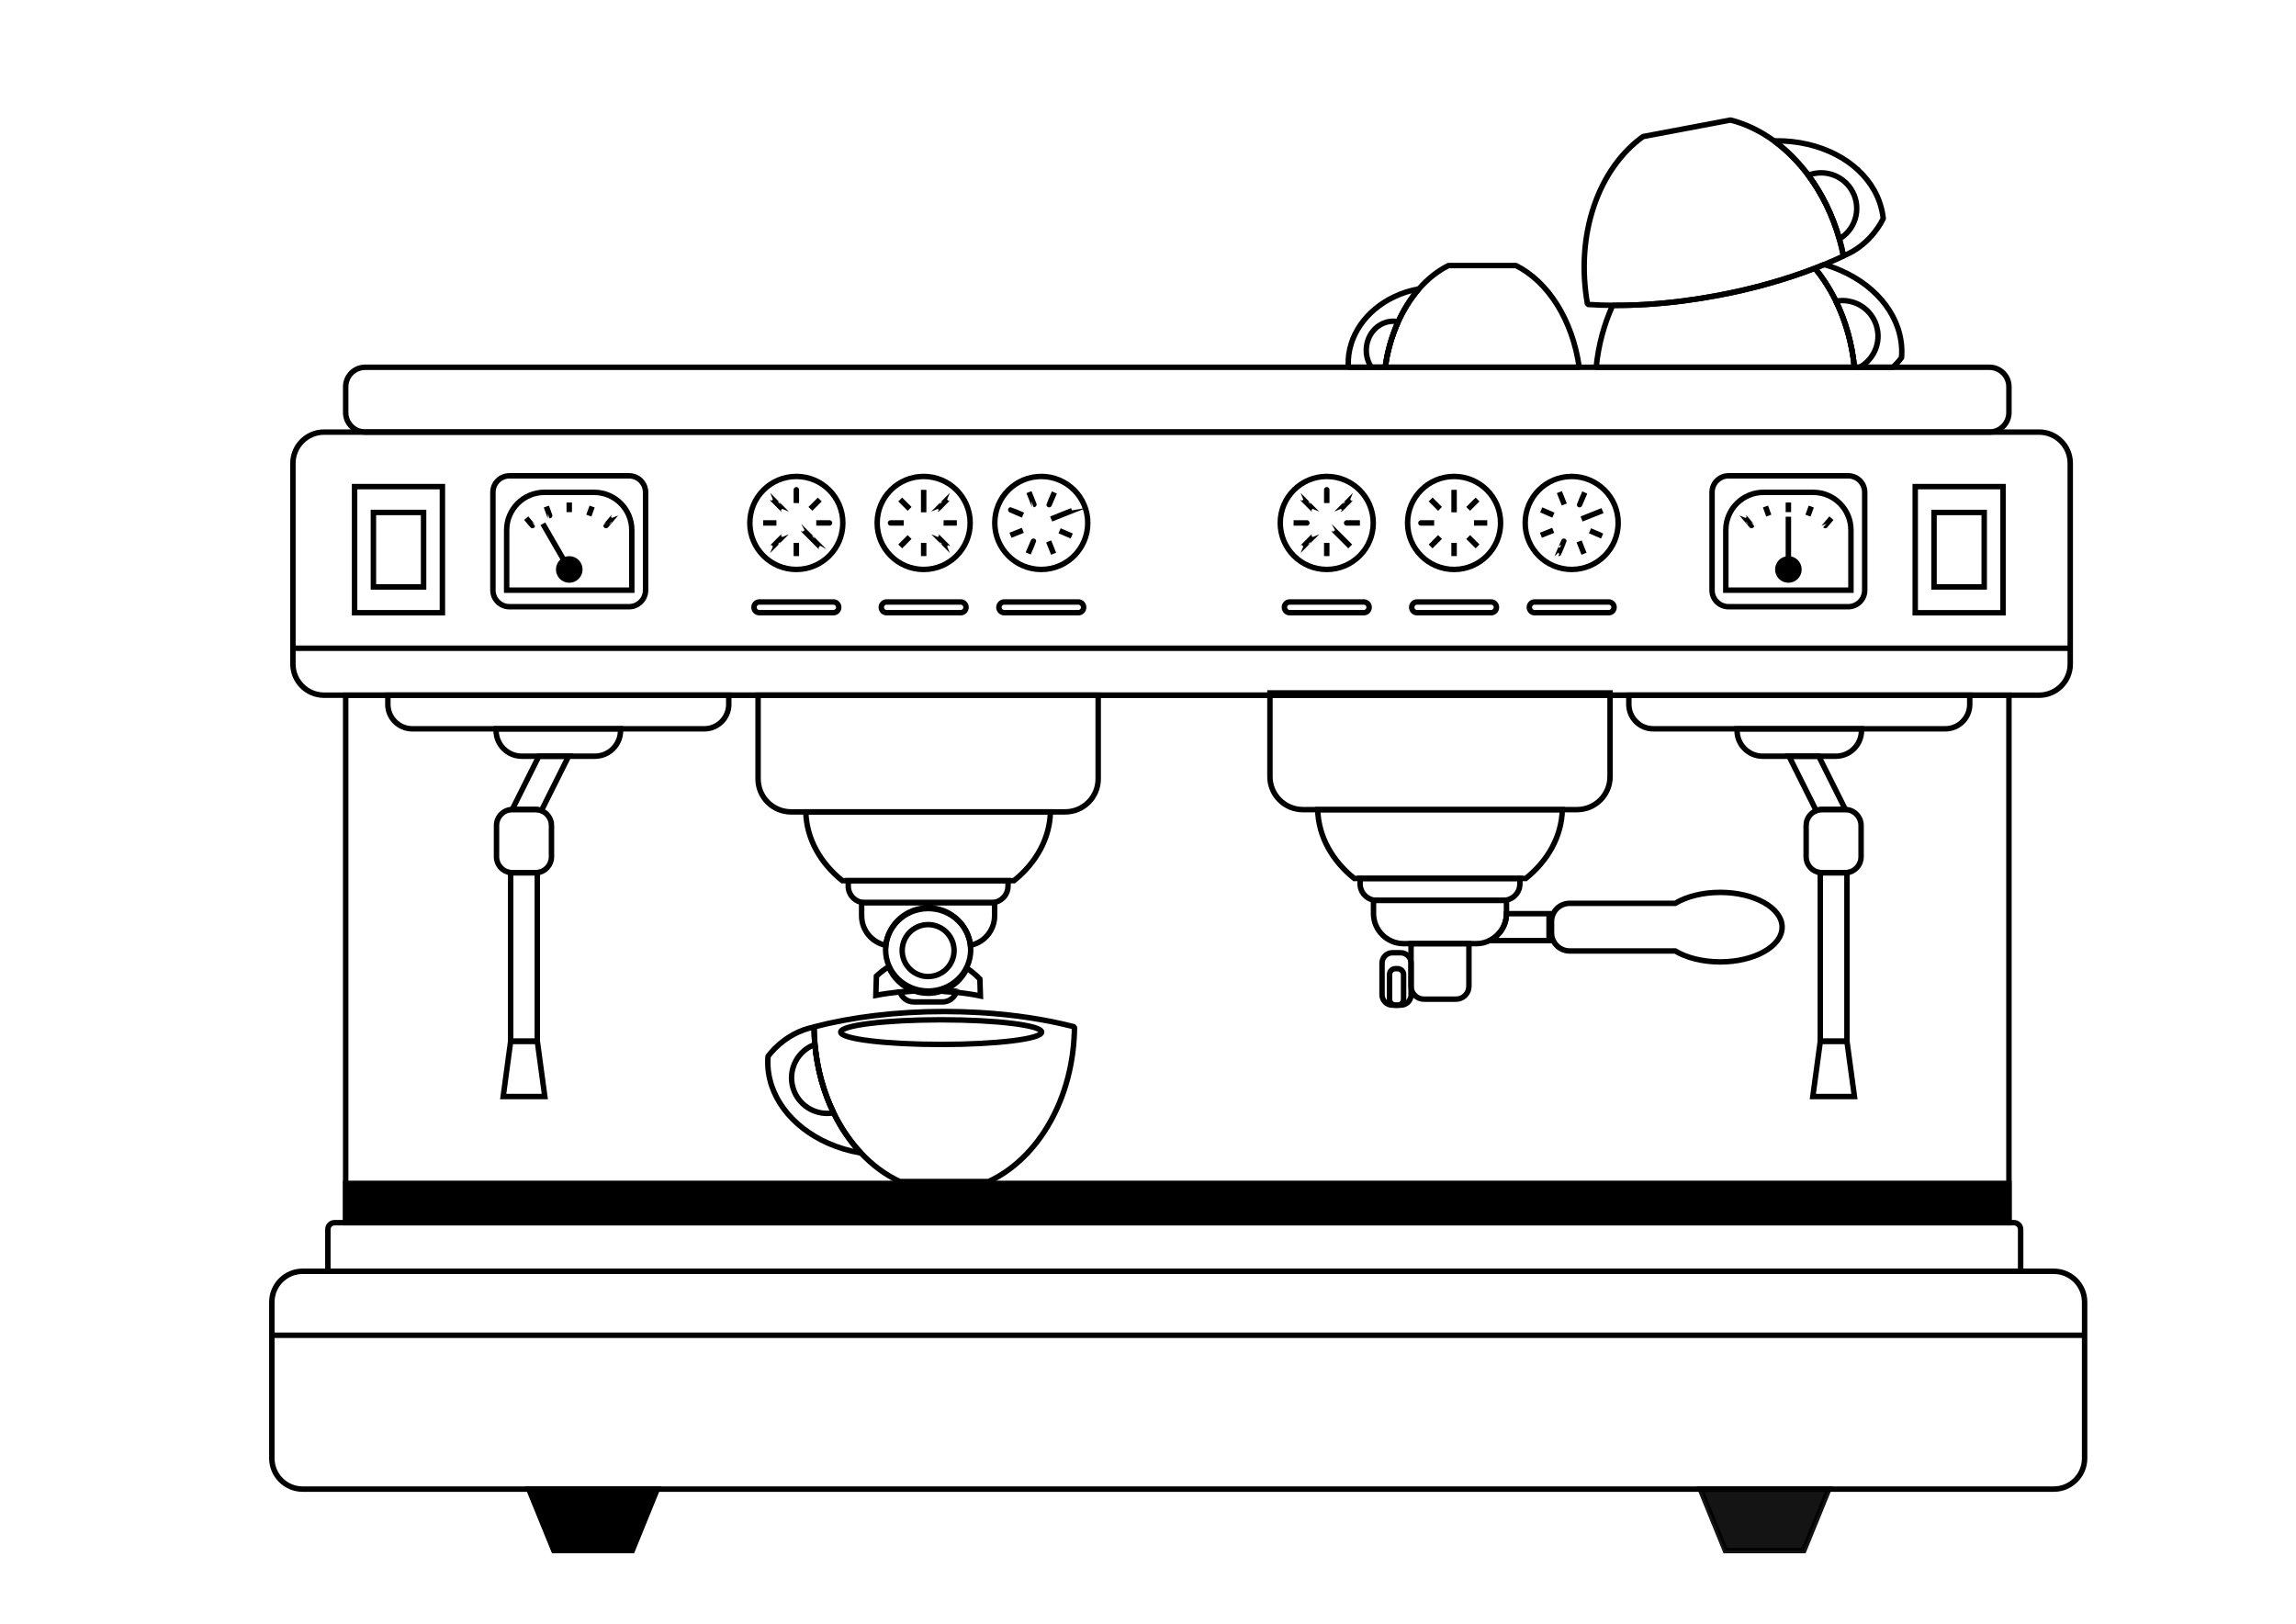 <?xml version="1.0" encoding="UTF-8"?> <svg xmlns="http://www.w3.org/2000/svg" xmlns:xlink="http://www.w3.org/1999/xlink" version="1.1" x="0px" y="0px" viewBox="0 0 841.89 595.28" style="enable-background:new 0 0 841.89 595.28;" xml:space="preserve"> <style type="text/css"> .st0{display:none;} .st1{fill:none;stroke:#000000;stroke-width:2;stroke-miterlimit:10;} .st2{stroke:#000000;stroke-width:2;stroke-miterlimit:10;} .st3{opacity:0.92;stroke:#000000;stroke-width:2;stroke-miterlimit:10;} .st4{fill:none;stroke:#000000;stroke-width:2;stroke-linejoin:bevel;stroke-miterlimit:10;} .st5{fill:none;stroke:#000000;stroke-width:2;stroke-linecap:round;stroke-miterlimit:10;} </style> <g id="образец" class="st0"> </g> <g id="Слой_2"> <g> <g> <circle class="st1" cx="292" cy="191.72" r="17.05"></circle> <path class="st1" d="M292,181.99c0,1.34,0,2.43,0,2.43S292,183.33,292,181.99s0-2.43,0-2.43S292,180.65,292,181.99z"></path> <path class="st1" d="M285.12,184.84c0.95,0.95,1.72,1.72,1.72,1.72S286.07,185.79,285.12,184.84c-0.95-0.95-1.72-1.72-1.72-1.72 S284.17,183.89,285.12,184.84z"></path> <path class="st1" d="M282.27,191.72c1.34,0,2.43,0,2.43,0S283.61,191.72,282.27,191.72c-1.34,0-2.43,0-2.43,0 S280.93,191.72,282.27,191.72z"></path> <path class="st1" d="M285.12,198.6c0.95-0.95,1.72-1.72,1.72-1.72S286.07,197.65,285.12,198.6s-1.72,1.72-1.72,1.72 S284.17,199.55,285.12,198.6z"></path> <path class="st1" d="M292,201.45c0-1.34,0-2.43,0-2.43S292,200.11,292,201.45s0,2.43,0,2.43S292,202.79,292,201.45z"></path> <path class="st1" d="M297.68,197.4c-1.61-1.61-2.92-2.92-2.92-2.92S296.07,195.79,297.68,197.4c1.61,1.61,2.92,2.92,2.92,2.92 S299.29,199.01,297.68,197.4z"></path> <path class="st1" d="M301.73,191.72c-1.34,0-2.43,0-2.43,0S300.39,191.72,301.73,191.72c1.34,0,2.43,0,2.43,0 S303.07,191.72,301.73,191.72z"></path> <path class="st1" d="M298.88,184.84c-0.95,0.95-1.72,1.72-1.72,1.72S297.93,185.79,298.88,184.84c0.95-0.95,1.72-1.72,1.72-1.72 S299.83,183.89,298.88,184.84z"></path> </g> <g> <circle class="st1" cx="338.69" cy="191.72" r="17.05"></circle> <path class="st1" d="M331.81,198.6c0.95-0.95,1.72-1.72,1.72-1.72S332.76,197.65,331.81,198.6c-0.95,0.95-1.72,1.72-1.72,1.72 S330.86,199.55,331.81,198.6z"></path> <path class="st1" d="M338.69,201.45c0-1.34,0-2.43,0-2.43S338.69,200.11,338.69,201.45s0,2.43,0,2.43 S338.69,202.79,338.69,201.45z"></path> <path class="st1" d="M345.57,198.6c-0.95-0.95-1.72-1.72-1.72-1.72S344.62,197.65,345.57,198.6s1.72,1.72,1.72,1.72 S346.52,199.55,345.57,198.6z"></path> <path class="st1" d="M348.42,191.72c-1.34,0-2.43,0-2.43,0S347.07,191.72,348.42,191.72c1.34,0,2.43,0,2.43,0 S349.76,191.72,348.42,191.72z"></path> <path class="st1" d="M345.57,184.84c-0.95,0.95-1.72,1.72-1.72,1.72S344.62,185.79,345.57,184.84c0.95-0.95,1.72-1.72,1.72-1.72 S346.52,183.89,345.57,184.84z"></path> <path class="st1" d="M338.69,183.69c0,2.28,0,4.12,0,4.12S338.69,185.96,338.69,183.69c0-2.28,0-4.12,0-4.12 S338.69,181.41,338.69,183.69z"></path> <path class="st1" d="M331.81,184.84c0.95,0.95,1.72,1.72,1.72,1.72S332.76,185.79,331.81,184.84c-0.95-0.95-1.72-1.72-1.72-1.72 S330.86,183.89,331.81,184.84z"></path> <path class="st1" d="M328.96,191.72c1.34,0,2.43,0,2.43,0S330.3,191.72,328.96,191.72c-1.34,0-2.43,0-2.43,0 S327.62,191.72,328.96,191.72z"></path> </g> <g> <circle class="st1" cx="381.81" cy="191.72" r="17.05"></circle> <path class="st1" d="M372.87,187.89c1.23,0.53,2.23,0.96,2.23,0.96S374.11,188.41,372.87,187.89s-2.23-0.96-2.23-0.96 S371.64,187.36,372.87,187.89z"></path> <path class="st1" d="M372.78,195.33c1.25-0.5,2.26-0.9,2.26-0.9S374.03,194.83,372.78,195.33c-1.25,0.5-2.26,0.9-2.26,0.9 S371.54,195.83,372.78,195.33z"></path> <path class="st1" d="M377.98,200.66c0.53-1.23,0.96-2.23,0.96-2.23S378.51,199.43,377.98,200.66c-0.53,1.23-0.96,2.23-0.96,2.23 S377.45,201.89,377.98,200.66z"></path> <path class="st1" d="M385.43,200.75c-0.5-1.25-0.9-2.26-0.9-2.26S384.93,199.51,385.43,200.75c0.5,1.25,0.9,2.26,0.9,2.26 S385.92,202,385.43,200.75z"></path> <path class="st1" d="M390.75,195.55c-1.23-0.53-2.23-0.96-2.23-0.96S389.52,195.02,390.75,195.55s2.23,0.96,2.23,0.96 S391.99,196.08,390.75,195.55z"></path> <path class="st1" d="M389.27,188.74c-2.11,0.85-3.83,1.53-3.83,1.53S387.16,189.58,389.27,188.74c2.11-0.85,3.83-1.53,3.83-1.53 S391.39,187.89,389.27,188.74z"></path> <path class="st1" d="M385.65,182.78c-0.53,1.23-0.96,2.23-0.96,2.23S385.12,184.01,385.65,182.78c0.53-1.23,0.96-2.23,0.96-2.23 S386.18,181.55,385.65,182.78z"></path> <path class="st1" d="M378.2,182.69c0.5,1.25,0.9,2.26,0.9,2.26S378.7,183.93,378.2,182.69c-0.5-1.25-0.9-2.26-0.9-2.26 S377.7,181.44,378.2,182.69z"></path> </g> <path class="st1" d="M305.57,224.63h-27.13c-1.09,0-1.97-0.88-1.97-1.97v0c0-1.09,0.88-1.97,1.97-1.97h27.13 c1.09,0,1.97,0.88,1.97,1.97v0C307.54,223.75,306.66,224.63,305.57,224.63z"></path> <path class="st1" d="M352.25,224.63h-27.13c-1.09,0-1.97-0.88-1.97-1.97v0c0-1.09,0.88-1.97,1.97-1.97h27.13 c1.09,0,1.97,0.88,1.97,1.97v0C354.23,223.75,353.34,224.63,352.25,224.63z"></path> <path class="st1" d="M395.38,224.63h-27.13c-1.09,0-1.97-0.88-1.97-1.97v0c0-1.09,0.88-1.97,1.97-1.97h27.13 c1.09,0,1.97,0.88,1.97,1.97v0C397.35,223.75,396.47,224.63,395.38,224.63z"></path> </g> <g> <g> <circle class="st1" cx="486.49" cy="191.72" r="17.05"></circle> <path class="st1" d="M486.49,181.99c0,1.34,0,2.43,0,2.43S486.49,183.33,486.49,181.99s0-2.43,0-2.43 S486.49,180.65,486.49,181.99z"></path> <path class="st1" d="M479.61,184.84c0.95,0.95,1.72,1.72,1.72,1.72S480.56,185.79,479.61,184.84c-0.95-0.95-1.72-1.72-1.72-1.72 S478.66,183.89,479.61,184.84z"></path> <path class="st1" d="M476.76,191.72c1.34,0,2.43,0,2.43,0S478.1,191.72,476.76,191.72c-1.34,0-2.43,0-2.43,0 S475.42,191.72,476.76,191.72z"></path> <path class="st1" d="M479.61,198.6c0.95-0.95,1.72-1.72,1.72-1.72S480.56,197.65,479.61,198.6c-0.95,0.95-1.72,1.72-1.72,1.72 S478.66,199.55,479.61,198.6z"></path> <path class="st1" d="M486.49,201.45c0-1.34,0-2.43,0-2.43S486.49,200.11,486.49,201.45s0,2.43,0,2.43 S486.49,202.79,486.49,201.45z"></path> <path class="st1" d="M492.17,197.4c-1.61-1.61-2.92-2.92-2.92-2.92S490.56,195.79,492.17,197.4c1.61,1.61,2.92,2.92,2.92,2.92 S493.78,199.01,492.17,197.4z"></path> <path class="st1" d="M496.22,191.72c-1.34,0-2.43,0-2.43,0S494.88,191.72,496.22,191.72s2.43,0,2.43,0 S497.56,191.72,496.22,191.72z"></path> <path class="st1" d="M493.37,184.84c-0.95,0.95-1.72,1.72-1.72,1.72S492.42,185.79,493.37,184.84c0.95-0.95,1.72-1.72,1.72-1.72 S494.32,183.89,493.37,184.84z"></path> </g> <g> <circle class="st1" cx="533.18" cy="191.72" r="17.05"></circle> <path class="st1" d="M526.3,198.6c0.95-0.95,1.72-1.72,1.72-1.72S527.25,197.65,526.3,198.6c-0.95,0.95-1.72,1.72-1.72,1.72 S525.35,199.55,526.3,198.6z"></path> <path class="st1" d="M533.18,201.45c0-1.34,0-2.43,0-2.43S533.18,200.11,533.18,201.45s0,2.43,0,2.43 S533.18,202.79,533.18,201.45z"></path> <path class="st1" d="M540.06,198.6c-0.95-0.95-1.72-1.72-1.72-1.72S539.11,197.65,540.06,198.6s1.72,1.72,1.72,1.72 S541,199.55,540.06,198.6z"></path> <path class="st1" d="M542.91,191.72c-1.34,0-2.43,0-2.43,0S541.56,191.72,542.91,191.72s2.43,0,2.43,0 S544.25,191.72,542.91,191.72z"></path> <path class="st1" d="M540.06,184.84c-0.95,0.95-1.72,1.72-1.72,1.72S539.11,185.79,540.06,184.84c0.95-0.95,1.72-1.72,1.72-1.72 S541,183.89,540.06,184.84z"></path> <path class="st1" d="M533.18,183.69c0,2.28,0,4.12,0,4.12S533.18,185.96,533.18,183.69c0-2.28,0-4.12,0-4.12 S533.18,181.41,533.18,183.69z"></path> <path class="st1" d="M526.3,184.84c0.95,0.95,1.72,1.72,1.72,1.72S527.25,185.79,526.3,184.84c-0.95-0.95-1.72-1.72-1.72-1.72 S525.35,183.89,526.3,184.84z"></path> <path class="st1" d="M523.45,191.72c1.34,0,2.43,0,2.43,0S524.79,191.72,523.45,191.72c-1.34,0-2.43,0-2.43,0 S522.11,191.72,523.45,191.72z"></path> </g> <g> <circle class="st1" cx="576.3" cy="191.72" r="17.05"></circle> <path class="st1" d="M567.36,187.89c1.23,0.53,2.23,0.96,2.23,0.96S568.6,188.41,567.36,187.89c-1.23-0.53-2.23-0.96-2.23-0.96 S566.13,187.36,567.36,187.89z"></path> <path class="st1" d="M567.27,195.33c1.25-0.5,2.26-0.9,2.26-0.9S568.52,194.83,567.27,195.33c-1.25,0.5-2.26,0.9-2.26,0.9 S566.02,195.83,567.27,195.33z"></path> <path class="st1" d="M572.47,200.66c0.53-1.23,0.96-2.23,0.96-2.23S573,199.43,572.47,200.66c-0.53,1.23-0.96,2.23-0.96,2.23 S571.94,201.89,572.47,200.66z"></path> <path class="st1" d="M579.92,200.75c-0.5-1.25-0.9-2.26-0.9-2.26S579.42,199.51,579.92,200.75c0.5,1.25,0.9,2.26,0.9,2.26 S580.41,202,579.92,200.75z"></path> <path class="st1" d="M585.24,195.55c-1.23-0.53-2.23-0.96-2.23-0.96S584.01,195.02,585.24,195.55c1.23,0.53,2.23,0.96,2.23,0.96 S586.48,196.08,585.24,195.55z"></path> <path class="st1" d="M583.76,188.74c-2.11,0.85-3.83,1.53-3.83,1.53S581.65,189.58,583.76,188.74c2.11-0.85,3.83-1.53,3.83-1.53 S585.88,187.89,583.76,188.74z"></path> <path class="st1" d="M580.14,182.78c-0.53,1.23-0.96,2.23-0.96,2.23S579.61,184.01,580.14,182.78c0.53-1.23,0.96-2.23,0.96-2.23 S580.67,181.55,580.14,182.78z"></path> <path class="st1" d="M572.69,182.69c0.5,1.25,0.9,2.26,0.9,2.26S573.19,183.93,572.69,182.69c-0.5-1.25-0.9-2.26-0.9-2.26 S572.19,181.44,572.69,182.69z"></path> </g> <path class="st1" d="M500.06,224.63h-27.13c-1.09,0-1.97-0.88-1.97-1.97v0c0-1.09,0.88-1.97,1.97-1.97h27.13 c1.09,0,1.97,0.88,1.97,1.97v0C502.03,223.75,501.15,224.63,500.06,224.63z"></path> <path class="st1" d="M546.74,224.63h-27.13c-1.09,0-1.97-0.88-1.97-1.97v0c0-1.09,0.88-1.97,1.97-1.97h27.13 c1.09,0,1.97,0.88,1.97,1.97v0C548.72,223.75,547.83,224.63,546.74,224.63z"></path> <path class="st1" d="M589.87,224.63h-27.13c-1.09,0-1.97-0.88-1.97-1.97v0c0-1.09,0.88-1.97,1.97-1.97h27.13 c1.09,0,1.97,0.88,1.97,1.97v0C591.84,223.75,590.96,224.63,589.87,224.63z"></path> </g> <g> <path class="st1" d="M230.66,222.43H186.8c-3.35,0-6.06-2.71-6.06-6.06V180.5c0-3.35,2.71-6.06,6.06-6.06h43.86 c3.35,0,6.06,2.71,6.06,6.06v35.87C236.72,219.72,234.01,222.43,230.66,222.43z"></path> <path class="st1" d="M217.83,180.5h-18.21c-7.64,0-13.84,6.2-13.84,13.84v22.03h45.88v-22.03 C231.67,186.69,225.48,180.5,217.83,180.5z"></path> <g> <circle class="st2" cx="208.73" cy="208.77" r="3.88"></circle> <line class="st1" x1="206.79" y1="205.41" x2="199.06" y2="192.02"></line> </g> <path class="st1" d="M208.73,185.99c0,0.98,0,1.77,0,1.77S208.73,186.97,208.73,185.99s0-1.77,0-1.77S208.73,185.02,208.73,185.99 z"></path> <path class="st1" d="M200.94,187.37c0.33,0.92,0.6,1.66,0.6,1.66S201.27,188.28,200.94,187.37c-0.33-0.92-0.6-1.66-0.6-1.66 S200.61,186.45,200.94,187.37z"></path> <path class="st1" d="M194.09,191.32c0.63,0.75,1.14,1.35,1.14,1.35S194.72,192.07,194.09,191.32c-0.63-0.75-1.14-1.35-1.14-1.35 S193.46,190.58,194.09,191.32z"></path> <path class="st1" d="M216.52,187.37c-0.33,0.92-0.6,1.66-0.6,1.66S216.19,188.28,216.52,187.37s0.6-1.66,0.6-1.66 S216.85,186.45,216.52,187.37z"></path> <path class="st1" d="M223.37,191.32c-0.63,0.75-1.14,1.35-1.14,1.35S222.74,192.07,223.37,191.32c0.63-0.75,1.14-1.35,1.14-1.35 S224,190.58,223.37,191.32z"></path> <rect x="130.02" y="178.4" class="st1" width="32.2" height="46.24"></rect> <rect x="136.92" y="187.87" class="st1" width="18.4" height="27.31"></rect> </g> <g> <path class="st1" d="M633.83,222.43h43.86c3.35,0,6.06-2.71,6.06-6.06V180.5c0-3.35-2.71-6.06-6.06-6.06h-43.86 c-3.35,0-6.06,2.71-6.06,6.06v35.87C627.77,219.72,630.48,222.43,633.83,222.43z"></path> <path class="st1" d="M646.65,180.5h18.21c7.64,0,13.84,6.2,13.84,13.84v22.03h-45.89v-22.03 C632.81,186.69,639.01,180.5,646.65,180.5z"></path> <g> <circle class="st2" cx="655.76" cy="208.77" r="3.88"></circle> <line class="st1" x1="655.76" y1="204.89" x2="655.76" y2="189.43"></line> </g> <path class="st1" d="M655.76,185.99c0,0.98,0,1.77,0,1.77S655.76,186.97,655.76,185.99s0-1.77,0-1.77S655.76,185.02,655.76,185.99 z"></path> <path class="st1" d="M663.55,187.37c-0.33,0.92-0.6,1.66-0.6,1.66S663.21,188.28,663.55,187.37s0.6-1.66,0.6-1.66 S663.88,186.45,663.55,187.37z"></path> <path class="st1" d="M670.4,191.32c-0.63,0.75-1.14,1.35-1.14,1.35S669.77,192.07,670.4,191.32c0.63-0.75,1.14-1.35,1.14-1.35 S671.02,190.58,670.4,191.32z"></path> <path class="st1" d="M647.97,187.37c0.33,0.92,0.6,1.66,0.6,1.66S648.3,188.28,647.97,187.37s-0.6-1.66-0.6-1.66 S647.63,186.45,647.97,187.37z"></path> <path class="st1" d="M641.11,191.32c0.63,0.75,1.14,1.35,1.14,1.35S641.74,192.07,641.11,191.32c-0.63-0.75-1.14-1.35-1.14-1.35 S640.49,190.58,641.11,191.32z"></path> <rect x="702.27" y="178.4" transform="matrix(-1 -4.490820e-11 4.490820e-11 -1 1436.735 403.048)" class="st1" width="32.2" height="46.24"></rect> <rect x="709.17" y="187.87" transform="matrix(-1 -4.487978e-11 4.487978e-11 -1 1436.735 403.048)" class="st1" width="18.4" height="27.31"></rect> </g> <path class="st1" d="M747.68,254.87H118.84c-6.31,0-11.43-5.12-11.43-11.43v-73.6c0-6.31,5.12-11.43,11.43-11.43h628.84 c6.31,0,11.43,5.12,11.43,11.43v73.6C759.12,249.75,754,254.87,747.68,254.87z"></path> <line class="st1" x1="107.41" y1="237.66" x2="759.12" y2="237.66"></line> <rect x="126.75" y="254.87" class="st1" width="609.88" height="193.39"></rect> <rect x="126.75" y="433.85" class="st2" width="609.88" height="13.05"></rect> <path class="st1" d="M740.93,466.06H120.22v-15.34c0-1.37,1.11-2.47,2.47-2.47h615.76c1.37,0,2.47,1.11,2.47,2.47V466.06z"></path> <path class="st1" d="M753.08,545.93h-642.1c-6.24,0-11.3-5.06-11.3-11.3v-57.26c0-6.24,5.06-11.3,11.3-11.3h642.1 c6.24,0,11.3,5.06,11.3,11.3v57.26C764.39,540.87,759.32,545.93,753.08,545.93z"></path> <line class="st1" x1="99.68" y1="489.53" x2="764.39" y2="489.53"></line> <polygon class="st2" points="231.84,568.46 203.08,568.46 193.89,545.93 241.02,545.93 "></polygon> <polygon class="st3" points="632.65,568.46 661.41,568.46 670.59,545.93 623.46,545.93 "></polygon> <path class="st1" d="M402.68,254.87v30.7c0,6.67-5.41,12.08-12.09,12.08H290.05c-6.67,0-12.08-5.41-12.08-12.08v-30.7H402.68z"></path> <g> <path class="st1" d="M385.17,297.65c-0.25,9.87-5.34,18.78-13.4,25.23h-62.89c-8.06-6.45-13.15-15.36-13.41-25.23H385.17z"></path> </g> <path class="st1" d="M363.57,330.91h-46.49c-3.34,0-6.05-2.71-6.05-6.05v-1.98h58.59v1.98 C369.62,328.2,366.91,330.91,363.57,330.91z"></path> <path class="st1" d="M364.7,330.91v4.82c0,5.35-3.8,9.82-8.85,10.83c-0.95-7.73-7.53-13.72-15.53-13.72 c-7.99,0-14.58,5.99-15.53,13.72c-5.05-1.02-8.85-5.48-8.85-10.83v-4.82H364.7z"></path> <path class="st1" d="M335.35,363.33c-0.05,0-0.1,0-0.15,0.01c-0.56,0.02-1.12,0.05-1.68,0.08c-1.19,0.07-2.36,0.15-3.51,0.26 c-0.01,0-0.01,0-0.02,0c-3.09,0.28-6.05,0.7-8.84,1.23l0.21-7.05c1.39-1.3,2.88-2.46,4.47-3.45 C327.54,358.6,331.02,361.89,335.35,363.33z"></path> <path class="st1" d="M359.49,365.13c-2.78-0.57-5.76-1.02-8.86-1.34c-1.74-0.18-3.52-0.32-5.33-0.41h-0.13 c-0.18-0.01-0.36-0.02-0.55-0.03c0.18,0,0.37,0.01,0.55,0.02c4.19-1.36,7.6-4.44,9.4-8.41c1.7,1.14,3.28,2.47,4.73,3.98 L359.49,365.13z"></path> <path class="st1" d="M345.3,363.38c-0.04,0-0.09-0.01-0.13-0.01c0,0-0.01,0-0.01,0l0,0c-0.01,0-0.01,0.01-0.02,0.01 c0.01,0,0.02,0,0.03,0c-1.53,0.49-3.16,0.76-4.85,0.76c-1.73,0-3.39-0.28-4.95-0.81h-0.02c-0.05,0-0.1,0-0.15,0.01 c-0.56,0.02-1.12,0.05-1.68,0.08c-1.19,0.07-2.36,0.15-3.51,0.26c0.7,2.12,2.69,3.64,5.05,3.64h10.56c2.31,0,4.28-1.47,5.01-3.53 C348.89,363.61,347.11,363.47,345.3,363.38z"></path> <path class="st1" d="M349.84,348.49c0,1.28-0.25,2.5-0.72,3.62c-1.41,3.46-4.82,5.9-8.8,5.9c-4.1,0-7.6-2.6-8.93-6.25 c-0.38-1.02-0.58-2.12-0.58-3.27c0-0.58,0.05-1.16,0.16-1.71c0.8-4.44,4.68-7.8,9.35-7.8c4.67,0,8.56,3.36,9.36,7.8 C349.79,347.33,349.84,347.91,349.84,348.49z"></path> <path class="st1" d="M590.37,254.04v30.7c0,6.67-5.41,12.08-12.09,12.08H477.74c-6.67,0-12.08-5.41-12.08-12.08v-30.7H590.37z"></path> <g> <path class="st1" d="M572.87,296.82c-0.25,9.87-5.34,18.78-13.4,25.23h-62.89c-8.06-6.45-13.15-15.36-13.41-25.23H572.87z"></path> </g> <path class="st1" d="M557.31,322.05v1.98c0,3.34-2.71,6.05-6.05,6.05h-46.49c-3.34,0-6.05-2.71-6.05-6.05v-1.98H557.31z"></path> <path class="st1" d="M552.39,330.08v4.9c-0.03,4.27-2.48,7.97-6.05,9.77c-1.5,0.77-3.19,1.2-4.99,1.2h-26.67 c-6.1,0-11.05-4.95-11.05-11.05v-4.82H552.39z"></path> <path class="st1" d="M538.62,345.95v15.63c0,2.61-2.11,4.73-4.73,4.73h-11.75c-2.62,0-4.74-2.12-4.74-4.73v-15.63H538.62z"></path> <path class="st1" d="M513.6,368.51h-3.03c-2.1,0-3.81-1.71-3.81-3.81v-11.6c0-2.1,1.71-3.81,3.81-3.81h3.03 c2.1,0,3.81,1.71,3.81,3.81v11.6C517.41,366.8,515.7,368.51,513.6,368.51z"></path> <path class="st1" d="M512.51,368.51h-0.85c-1.19,0-2.15-0.96-2.15-2.15v-9.08c0-1.19,0.96-2.15,2.15-2.15h0.85 c1.19,0,2.15,0.96,2.15,2.15v9.08C514.66,367.55,513.7,368.51,512.51,368.51z"></path> <g> <path class="st1" d="M568,334.98v9.86h-21.66v-0.09c3.57-1.8,6.02-5.5,6.05-9.77H568z"></path> <path class="st1" d="M630.77,327.16c-6.51,0-12.37,1.54-16.51,4.01h-38.7c-3.67,0-6.65,2.98-6.65,6.65v4.17 c0,3.67,2.98,6.65,6.65,6.65h38.7c4.14,2.47,10,4.01,16.51,4.01c12.53,0,22.69-5.71,22.69-12.75 C653.46,332.87,643.3,327.16,630.77,327.16z"></path> </g> <ellipse class="st1" cx="340.33" cy="348.21" rx="15.6" ry="15.12"></ellipse> <g> <path class="st1" d="M258.27,267.19H151.18c-4.95,0-8.96-4.01-8.96-8.96v-3.37h125v3.37 C267.23,263.18,263.22,267.19,258.27,267.19z"></path> <path class="st1" d="M227.54,267.19v0.62c0,5.21-4.22,9.43-9.42,9.43h-26.79c-5.2,0-9.42-4.22-9.42-9.43v-0.62H227.54z"></path> <path class="st1" d="M208.49,277.24l-9.97,19.96c-0.67-0.27-1.4-0.42-2.17-0.42h-8.53l9.76-19.54H208.49z"></path> <path class="st1" d="M197.02,319.93v61.8h-9.77v-61.8c0.22,0.03,0.44,0.04,0.67,0.04h8.43 C196.58,319.97,196.8,319.96,197.02,319.93z"></path> <polygon class="st1" points="199.77,402 184.51,402 187.25,381.73 197.02,381.73 "></polygon> <path class="st1" d="M202.21,302.64v11.47c0,3.01-2.27,5.49-5.19,5.82c-0.22,0.03-0.44,0.04-0.67,0.04h-8.43 c-0.23,0-0.45-0.01-0.67-0.04c-2.92-0.33-5.19-2.81-5.19-5.82v-11.47c0-3.2,2.58-5.81,5.76-5.86h8.53c0.77,0,1.5,0.15,2.17,0.42 C200.68,298.06,202.21,300.18,202.21,302.64z"></path> </g> <g> <path class="st1" d="M606.22,267.19H713.3c4.95,0,8.96-4.01,8.96-8.96v-3.37h-125v3.37C597.26,263.18,601.27,267.19,606.22,267.19 z"></path> <path class="st1" d="M636.94,267.19v0.62c0,5.21,4.22,9.43,9.42,9.43h26.79c5.2,0,9.42-4.22,9.42-9.43v-0.62H636.94z"></path> <path class="st1" d="M655.99,277.24l9.97,19.96c0.67-0.27,1.4-0.42,2.17-0.42h8.53l-9.76-19.54H655.99z"></path> <path class="st1" d="M667.46,319.93v61.8h9.77v-61.8c-0.22,0.03-0.44,0.04-0.67,0.04h-8.43 C667.9,319.97,667.68,319.96,667.46,319.93z"></path> <polygon class="st1" points="664.72,402 679.98,402 677.23,381.73 667.47,381.73 "></polygon> <path class="st1" d="M662.27,302.64v11.47c0,3.01,2.27,5.49,5.19,5.82c0.22,0.03,0.44,0.04,0.67,0.04h8.43 c0.23,0,0.45-0.01,0.67-0.04c2.92-0.33,5.19-2.81,5.19-5.82v-11.47c0-3.2-2.58-5.81-5.76-5.86h-8.53c-0.77,0-1.5,0.15-2.17,0.42 C663.8,298.06,662.27,300.18,662.27,302.64z"></path> </g> <g> <path class="st4" d="M697.33,129.75c-0.01,0.47-0.04,0.93-0.08,1.39c-0.77,1.01-1.63,1.99-2.56,2.92c-0.2,0.2-0.4,0.4-0.61,0.59 h-14.11c-0.89-8.81-3.25-17.02-6.77-24.23c-1.27-2.64-2.71-5.14-4.28-7.48c-1.07-1.61-2.21-3.15-3.42-4.6 c1.15-0.44,2.28-0.89,3.39-1.36c2.18,0.62,4.28,1.38,6.27,2.27C688.67,105.21,697.69,116.75,697.33,129.75z"></path> <path class="st4" d="M679.97,134.65h-94.69c0.83-8.19,2.93-15.88,6.06-22.71c8.15,0.07,16.93-0.46,26.07-1.65 c4.15-0.54,8.39-1.21,12.68-2.02c12.89-2.43,24.89-5.86,35.41-9.93c1.21,1.45,2.35,2.99,3.42,4.6c1.57,2.34,3.01,4.84,4.28,7.48 C676.72,117.63,679.08,125.84,679.97,134.65z"></path> <path class="st4" d="M681.88,134.65h-1.91c-0.89-8.81-3.25-17.02-6.77-24.23c5.93-1.12,12.03,2.03,14.43,7.83 C690.2,124.45,687.63,131.5,681.88,134.65z"></path> </g> <g> <path class="st4" d="M690.54,80.15c-0.57,1.13-1.24,2.26-1.98,3.34c-3.34,4.91-7.84,8.44-12.61,10.32 c-0.42-2.11-0.92-4.18-1.5-6.21c-2.51-8.8-6.44-16.71-11.39-23.35c-1.74-2.35-3.62-4.54-5.6-6.55c-2.2-2.25-4.54-4.28-6.99-6.06 c4.32-0.09,8.51,0.35,12.44,1.27c14.38,3.35,25.39,13.02,27.45,25.86C690.43,79.23,690.49,79.69,690.54,80.15z"></path> <path class="st4" d="M675.96,93.87c-2.26,1.07-4.62,2.11-7.07,3.11c-1.11,0.47-2.24,0.92-3.39,1.36 c-10.52,4.07-22.52,7.5-35.41,9.93c-4.29,0.81-8.53,1.48-12.68,2.02c-9.14,1.19-17.92,1.72-26.07,1.65 c-3.17-0.02-6.25-0.13-9.22-0.33c-4.63-25.68,4.06-49.88,20.37-61.55l32.05-6.05c5.6,1.41,10.98,4.02,15.93,7.63 c2.45,1.78,4.79,3.81,6.99,6.06c1.98,2.01,3.86,4.2,5.6,6.55c4.95,6.64,8.88,14.55,11.39,23.35c0.58,2.03,1.08,4.1,1.5,6.21 L675.96,93.87z"></path> <path class="st4" d="M674.93,87.31c-0.16,0.1-0.32,0.2-0.48,0.29c-2.51-8.8-6.44-16.71-11.39-23.35c5.62-2.2,12.2-0.23,15.63,5.02 C682.64,75.29,680.95,83.37,674.93,87.31z"></path> </g> <g> <path class="st4" d="M520.3,105.91c-1.58,1.8-3.03,3.79-4.36,5.93c-1.19,1.91-2.29,3.96-3.25,6.11c-0.24,0.52-0.47,1.05-0.69,1.59 c-0.2,0.47-0.38,0.94-0.56,1.41c-0.14,0.37-0.28,0.73-0.41,1.1c-0.22,0.6-0.43,1.2-0.63,1.81c-0.1,0.31-0.2,0.62-0.3,0.94 c-0.1,0.31-0.19,0.63-0.28,0.95c-0.07,0.22-0.13,0.45-0.19,0.67c-0.03,0.09-0.05,0.17-0.08,0.26c-0.09,0.33-0.18,0.67-0.26,1 c-0.58,2.25-1.04,4.58-1.38,6.97h-13.5c-0.02-0.3-0.03-0.59-0.04-0.9c-0.27-10.62,6.57-20.05,16.83-24.93 C514,107.48,517.06,106.49,520.3,105.91z"></path> <path class="st4" d="M579.06,134.65h-71.15c0.34-2.39,0.8-4.72,1.38-6.97c0.11-0.42,0.22-0.84,0.34-1.26 c0.06-0.22,0.12-0.45,0.19-0.67c0.09-0.32,0.18-0.64,0.28-0.95c0.1-0.32,0.2-0.63,0.3-0.94c0.2-0.61,0.41-1.21,0.63-1.81 c0.13-0.37,0.27-0.73,0.41-1.1c0.18-0.47,0.36-0.94,0.56-1.41c0.22-0.54,0.45-1.07,0.69-1.59c0.96-2.15,2.06-4.2,3.25-6.11 c1.33-2.14,2.78-4.13,4.36-5.93c3.18-3.65,6.83-6.56,10.81-8.55h24.76C567.68,103.26,576.62,117.36,579.06,134.65z"></path> <path class="st4" d="M736.63,141.8v9.44c0,3.95-3.21,7.16-7.16,7.16H133.91c-3.96,0-7.16-3.21-7.16-7.16v-9.44 c0-3.95,3.2-7.15,7.16-7.15h595.56C733.42,134.65,736.63,137.85,736.63,141.8z"></path> <path class="st4" d="M512.69,117.95c-0.24,0.52-0.47,1.05-0.69,1.59c-0.2,0.47-0.38,0.94-0.56,1.41c-0.15,0.37-0.29,0.73-0.41,1.1 c-0.23,0.6-0.43,1.2-0.63,1.81c-0.1,0.31-0.2,0.62-0.3,0.94c-0.1,0.31-0.19,0.63-0.28,0.95c-0.07,0.22-0.13,0.45-0.19,0.67 c-0.03,0.09-0.05,0.17-0.08,0.26c-0.09,0.33-0.18,0.67-0.26,1c-0.58,2.25-1.04,4.58-1.38,6.97h-5.06 c-1.94-2.89-2.48-6.77-1.12-10.3C503.55,119.61,508.19,117.04,512.69,117.95z"></path> </g> <g> <path class="st4" d="M315.7,422.7c-4.27-0.71-8.3-1.92-11.99-3.56c-13.51-5.96-22.53-17.5-22.17-30.5 c0.01-0.47,0.04-0.93,0.08-1.39c0.77-1.01,1.63-1.99,2.56-2.92c4.2-4.2,9.27-6.83,14.31-7.8c0.02,2.16,0.13,4.28,0.32,6.38 c0.83,9.12,3.23,17.62,6.86,25.06c1.27,2.64,2.71,5.14,4.28,7.48C311.7,418.07,313.62,420.5,315.7,422.7z"></path> <path class="st4" d="M393.99,376.47c-0.22,26.09-13.25,48.25-31.44,56.69h-32.62c-5.24-2.43-10.04-5.99-14.23-10.46 c-2.08-2.2-4-4.63-5.75-7.25c-1.57-2.34-3.01-4.84-4.28-7.48c-3.63-7.44-6.03-15.94-6.86-25.06c-0.19-2.1-0.3-4.22-0.32-6.38 v-0.06c13.62-3.55,30.06-5.63,47.75-5.63c4.36,0,8.65,0.13,12.83,0.37C371.86,371.95,383.73,373.8,393.99,376.47z"></path> <path class="st4" d="M305.67,407.97c-5.93,1.12-12.03-2.03-14.43-7.83c-2.76-6.65,0.4-14.28,7.05-17.03 c0.17-0.07,0.35-0.14,0.52-0.2C299.64,392.03,302.04,400.53,305.67,407.97z"></path> </g> <ellipse class="st5" cx="345.11" cy="378.39" rx="36.84" ry="4.52"></ellipse> </g> </svg> 
